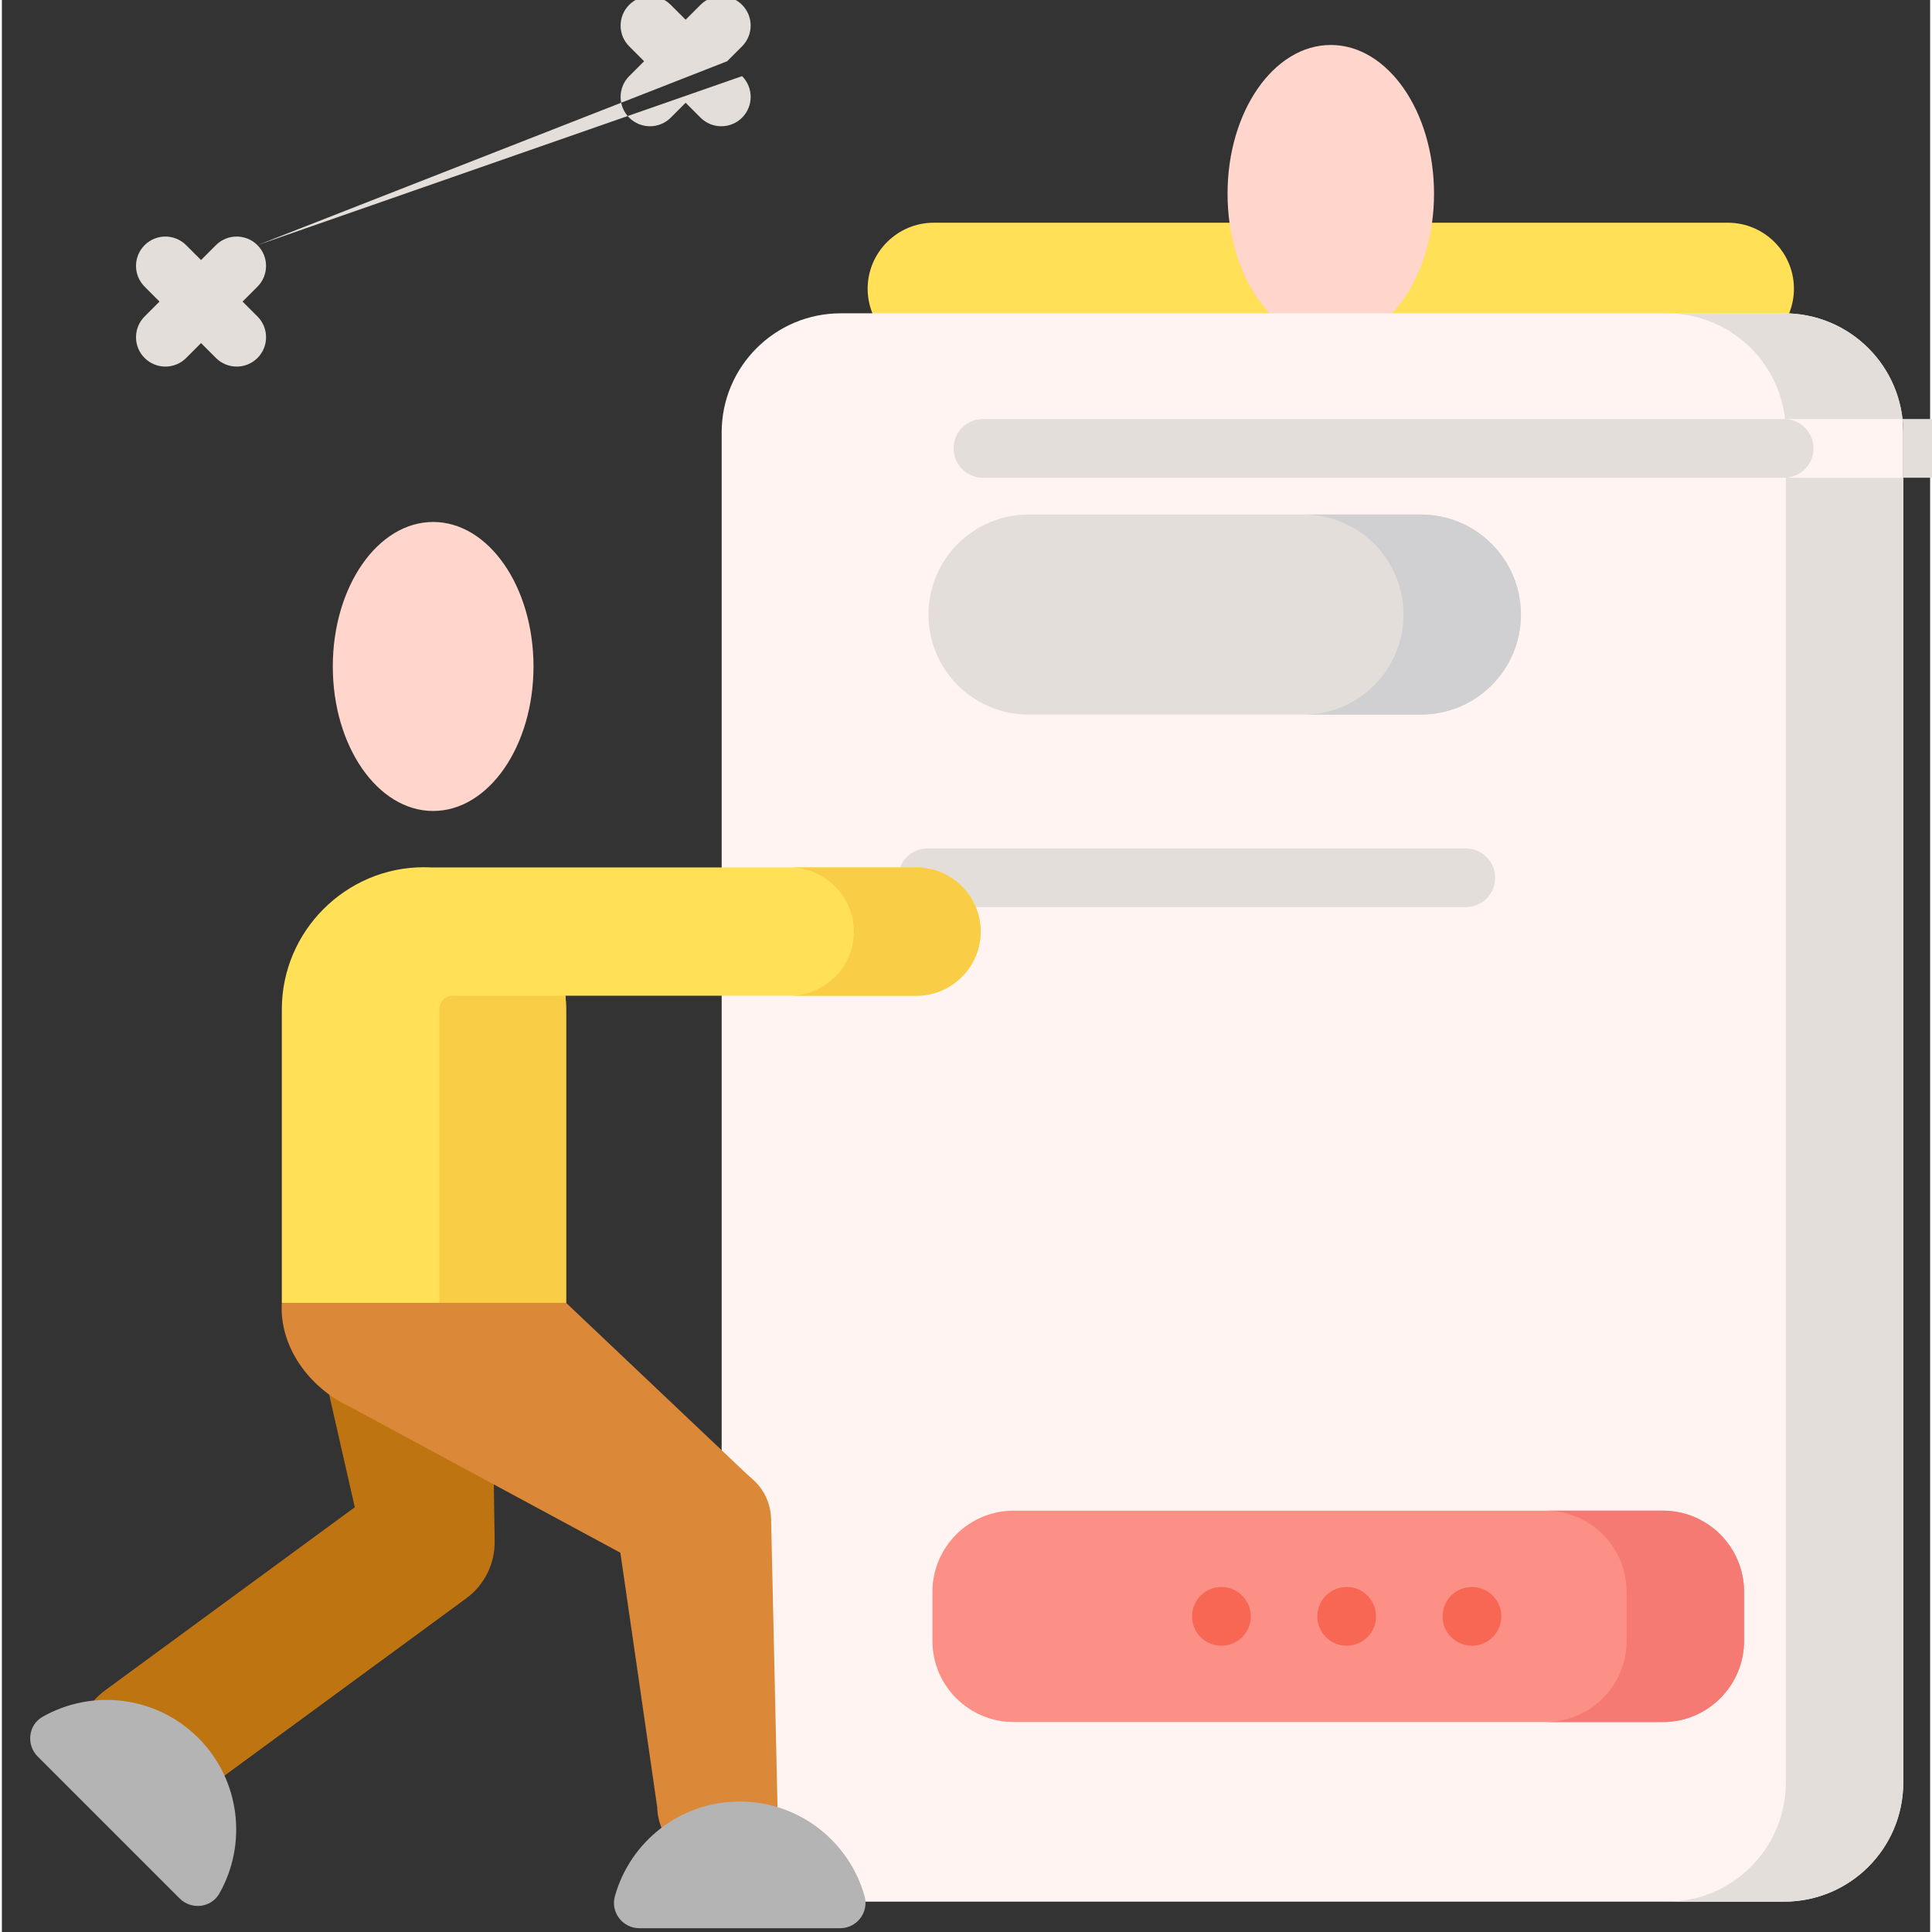 <svg height="511pt" viewBox="-7 1 511 512" width="511pt" xmlns="http://www.w3.org/2000/svg"><rect x="-7" y="1" width="511" height="512" fill="#333333" stroke="none"/><path d="M450.418 60.023h-210.492c-9.621 0-17.492 7.871-17.492 17.492s7.871 17.492 17.492 17.492h210.492c9.621 0 17.492-7.871 17.492-17.492s-7.871-17.492-17.492-17.492zm0 0" fill="#ffe056"/><path d="M372.531 52.316c0-21.758-12.25-39.398-27.359-39.398s-27.359 17.641-27.359 39.398c0 21.758 12.25 39.395 27.359 39.395s27.359-17.637 27.359-39.395zm0 0" fill="#ffd5cc"/><path d="M327.254 84.031h138.066c17.434 0 31.566 14.133 31.566 31.57v357.785c0 17.438-14.133 31.57-31.566 31.57h-250.004c-17.434 0-31.566-14.133-31.566-31.57v-357.785c0-17.438 14.133-31.57 31.566-31.57z" fill="#fff4f1"/><path d="M433.156 457.363h-172.012c-11.898 0-21.543-9.648-21.543-21.543v-12.938c0-11.898 9.645-21.543 21.543-21.543h172.012c11.898 0 21.543 9.645 21.543 21.543v12.938c0 11.895-9.645 21.543-21.543 21.543zm0 0" fill="#fc9086"/><path d="M369.055 190.375h-103.984c-14.637 0-26.508-11.867-26.508-26.508 0-14.641 11.867-26.508 26.508-26.508h103.984c14.641 0 26.508 11.867 26.508 26.508 0 14.641-11.867 26.508-26.508 26.508zm0 0" fill="#e3ded9"/><path d="M433.156 401.34h-31.125c11.898 0 21.543 9.645 21.543 21.543v12.938c0 11.895-9.645 21.539-21.543 21.539h31.125c11.898 0 21.543-9.645 21.543-21.539v-12.938c0-11.898-9.645-21.543-21.543-21.543zm0 0" fill="#f57a73"/><path d="M369.055 137.359h-31.121c14.641 0 26.508 11.867 26.508 26.508 0 14.641-11.867 26.508-26.508 26.508h31.121c14.641 0 26.508-11.867 26.508-26.508 0-14.641-11.867-26.508-26.508-26.508zm0 0" fill="#d0cfd1"/><path d="M465.316 84.031h-31.121c17.434 0 31.566 14.133 31.566 31.57v357.785c0 17.438-14.133 31.57-31.566 31.57h31.121c17.438 0 31.57-14.133 31.57-31.57v-357.785c0-17.438-14.133-31.57-31.57-31.57zm0 0-84.363 157.371h-142.652c-4.297 0-7.777-3.484-7.777-7.781s3.48-7.781 7.777-7.781h142.652c4.297 0 7.781 3.484 7.781 7.781s-3.484 7.781-7.781 7.781zm0 0 69.68 43.571h-212.332c-4.297 0-7.777-3.484-7.777-7.781s3.48-7.781 7.777-7.781h212.332c4.297 0 7.781 3.484 7.781 7.781s-3.484 7.781-7.781 7.781zm0 0 0 43.574h-212.332c-4.297 0-7.777-3.484-7.777-7.781s3.48-7.781 7.777-7.781h212.332c4.297 0 7.781 3.484 7.781 7.781s-3.484 7.781-7.781 7.781zm0 0 0 43.57h-212.332c-4.297 0-7.777-3.484-7.777-7.781s3.48-7.777 7.777-7.777h212.332c4.297 0 7.781 3.48 7.781 7.777 0 4.297-3.484 7.781-7.781 7.781zm0 0" fill="#e3ded9"/><path d="M374.805 429.348c0-4.297 3.477-7.781 7.781-7.781 4.293 0 7.781 3.484 7.781 7.781 0 4.305-3.488 7.781-7.781 7.781-4.305 0-7.781-3.477-7.781-7.781zm-33.199 0c0-4.297 3.484-7.781 7.781-7.781s7.781 3.484 7.781 7.781c0 4.305-3.484 7.781-7.781 7.781-4.293 0-7.781-3.477-7.781-7.781zm-33.195 0c0-4.297 3.484-7.781 7.781-7.781 4.293 0 7.777 3.484 7.777 7.781 0 4.305-3.484 7.781-7.777 7.781-4.297 0-7.781-3.477-7.781-7.781zm0 0" fill="#f86654"/><path d="M60.727 65.969c-3.039-3.039-7.965-3.039-11.004 0l-3.949 3.945-3.945-3.945c-3.039-3.039-7.965-3.039-11.004 0-3.039 3.039-3.039 7.965 0 11l3.945 3.953-3.945 3.945c-3.039 3.039-3.039 7.969 0 11.004 1.52 1.52 3.512 2.281 5.5 2.281 1.992 0 3.984-.762 5.504-2.281l3.949-3.949 3.949 3.949c1.52 1.52 3.512 2.281 5.5 2.281 1.992 0 3.984-.762 5.504-2.281 3.039-3.039 3.039-7.965 0-11.004l-3.949-3.945 3.945-3.949c3.039-3.039 3.039-7.965 0-11.004zm0 0 124.476-48.739l3.949-3.949c3.039-3.039 3.039-7.965 0-11.004-3.039-3.035-7.965-3.035-11.004 0l-3.949 3.949-3.949-3.949c-3.039-3.035-7.965-3.035-11.004 0-3.039 3.039-3.039 7.969 0 11.004l3.949 3.949-3.949 3.949c-3.039 3.039-3.039 7.965 0 11.004 1.52 1.516 3.512 2.277 5.504 2.277s3.984-.758 5.504-2.277l3.949-3.949 3.945 3.949c1.52 1.516 3.512 2.277 5.504 2.277 1.992 0 3.984-.758 5.504-2.277 3.039-3.039 3.039-7.969 0-11.004zm0 0" fill="#e3ded9"/><path d="M133.883 177.625c0-21.152-11.906-38.297-26.594-38.297s-26.594 17.145-26.594 38.297c0 21.148 11.906 38.293 26.594 38.293s26.594-17.145 26.594-38.293zm0 0" fill="#ffd5cc"/><path d="M31.277 482.332c-5.68 0-11.285-2.613-14.902-7.547-6.031-8.223-4.254-19.781 3.969-25.813l66.18-48.531-10.527-46.281c-.152-10.195 6.762-19.816 16.957-19.965 10.176-.164 29.664 9.227 29.816 19.426l.82 55.809c.09 5.977-2.723 11.625-7.543 15.16l-73.863 54.168c-3.289 2.41-7.117 3.574-10.906 3.574zm0 0" fill="#be7511"/><path d="M40.105 504.109c3.094 3.094 8.355 2.508 10.516-1.297 7.457-13.109 5.598-30.074-5.582-41.258-11.184-11.18-28.148-13.035-41.258-5.582-3.801 2.16-4.391 7.426-1.297 10.516zm0 0" fill="#b4b4b4"/><path d="M235.383 230.875h-128.594c-.641-.035-1.289-.051-1.938-.051-20.719 0-37.668 16.953-37.668 37.672v77.77l38.082 11.199 37.254-11.199v-77.77c0-1.219-.063-2.426-.176-3.613h93.039c9.352 0 17.004-7.652 17.004-17.004s-7.652-17.004-17.004-17.004zm0 0" fill="#ffe056"/><path d="M108.926 346.266l-16.824 5.055h33.598l16.82-5.055v-77.77c0-1.219-.063-2.426-.176-3.613h-29.906c-1.965 0-3.516 1.609-3.512 3.574v.039zm0 0 126.457-115.391h-33.594c9.352 0 17.004 7.652 17.004 17.004s-7.652 17.004-17.004 17.004h33.594c9.352 0 17.004-7.652 17.004-17.004s-7.652-17.004-17.004-17.004zm0 0" fill="#f9cd45"/><path d="M142.523 346.266l47.934 45.418 1.531 1.359c3.109 2.754 4.746 6.578 4.859 10.398l1.688 75.672c.23 8.707-6.719 15.949-15.52 16.176-8.801.227-16.117-6.652-16.348-15.359-.008-.254-9.766-67.445-9.766-67.445l-71.559-38.617c-11.102-5.133-18.863-16.191-18.16-27.602" fill="#dc8839"/><path d="M215.133 512c4.426 0 7.68-4.219 6.492-8.48-4.043-14.477-17.32-25.098-33.086-25.098-15.77 0-29.047 10.621-33.086 25.098-1.191 4.262 2.063 8.48 6.492 8.48zm0 0" fill="#b4b4b4"/></svg>